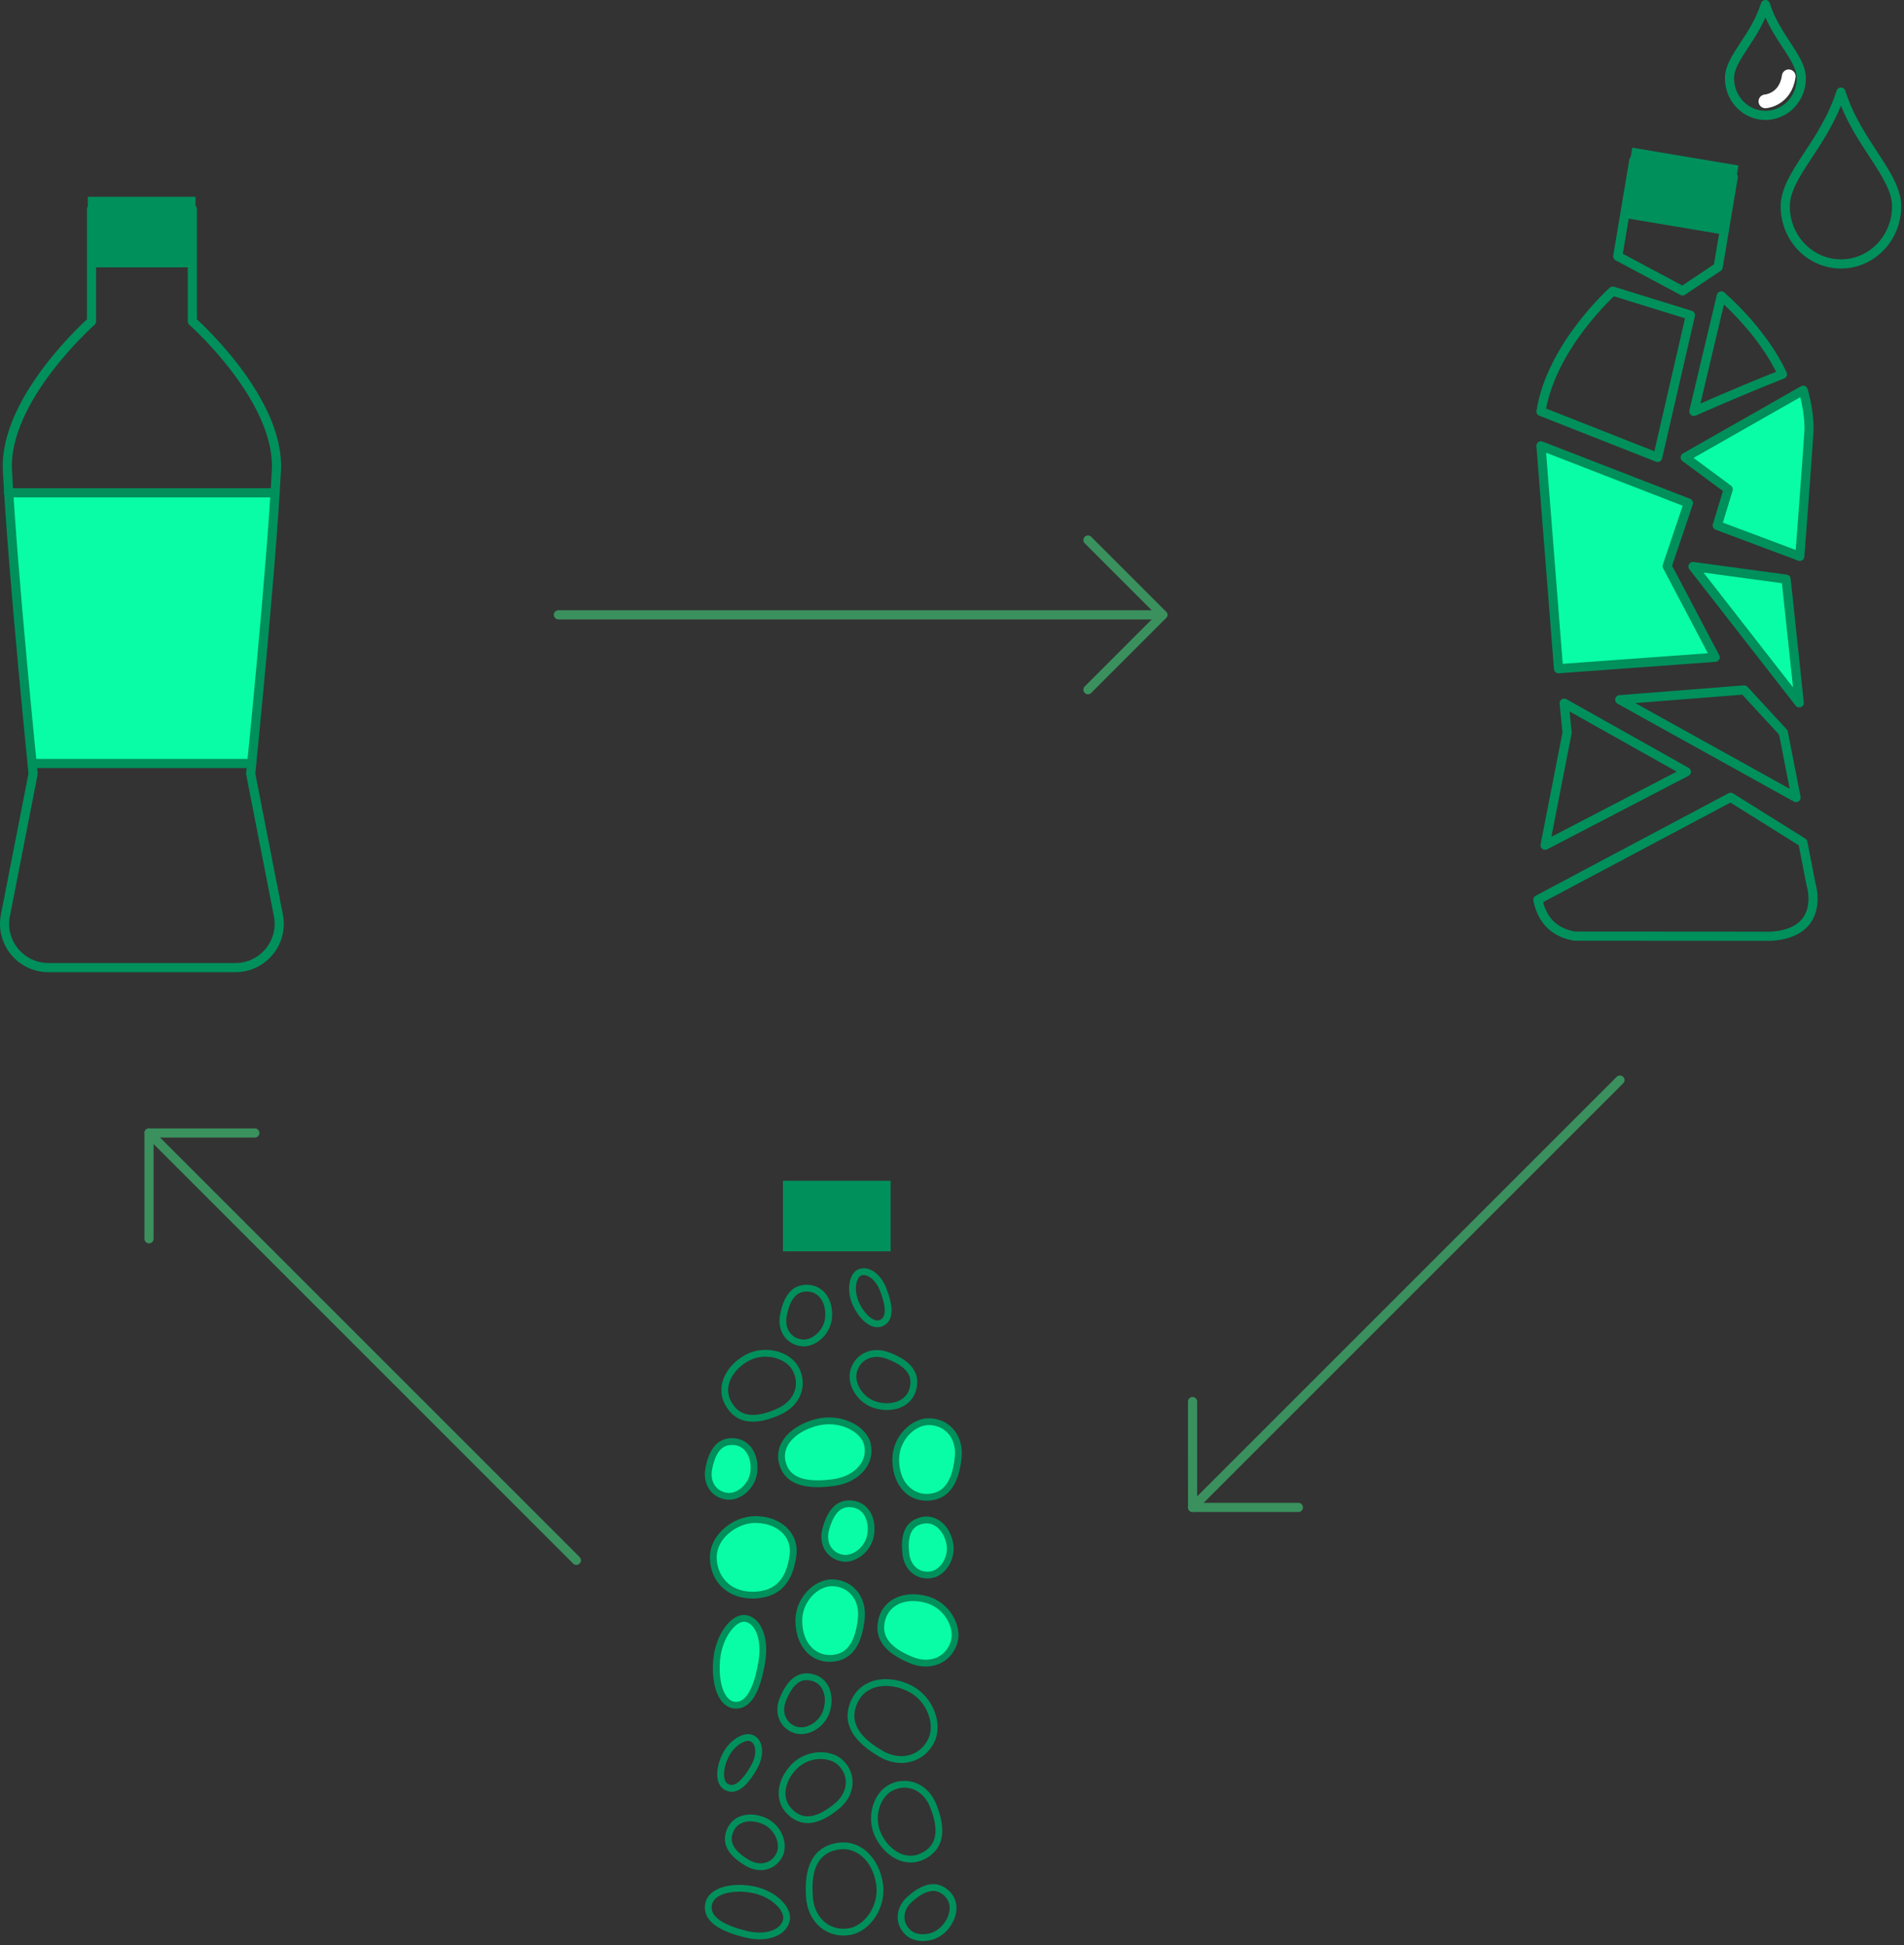 <?xml version="1.0" encoding="UTF-8"?>
<svg xmlns="http://www.w3.org/2000/svg" width="416" height="425" viewBox="0 0 416 425" fill="none">
  <rect x="0" y="0" width="416" height="425" fill="#333333" stroke="none"/>
  <path d="M122 134.346H254.051" stroke="#3A915E" stroke-width="2" stroke-linecap="round" stroke-linejoin="round"></path>
  <path d="M237.705 118L254.051 134.346L237.705 150.699" stroke="#3A915E" stroke-width="2" stroke-linecap="round" stroke-linejoin="round"></path>
  <path d="M1.909 107.678H60.099L54.985 166.826H7.016L1.909 107.678Z" fill="#09FDA7"></path>
  <path d="M34.371 211.425H51.429C57.457 211.425 61.985 205.924 60.827 200.008L54.77 169.06C54.77 169.06 59.246 125.086 60.389 102.764C61.191 87.138 42.024 70.221 42.024 70.221V45.695H32.151H29.872H19.999V70.221C19.999 70.221 0.818 87.138 1.62 102.764C2.763 125.093 7.239 169.06 7.239 169.06L1.182 200.008C0.024 205.924 4.552 211.425 10.579 211.425H34.363H34.371Z" stroke="#00905C" stroke-width="2" stroke-linecap="round" stroke-linejoin="round"></path>
  <path d="M42.721 43H19.197V58.418H42.721V43Z" fill="#00905C"></path>
  <path d="M1.909 107.678H60.099" stroke="#00905C" stroke-width="2" stroke-linecap="round" stroke-linejoin="round"></path>
  <path d="M7.017 166.826H54.985" stroke="#00905C" stroke-width="2" stroke-linecap="round" stroke-linejoin="round"></path>
  <path d="M194.587 258H171.062V273.418H194.587V258Z" fill="#00905C"></path>
  <path d="M167.276 294.96V296.445C169.763 296.445 172.101 297.595 173.096 299.31C173.927 300.75 174.128 302.368 173.645 303.86C173.111 305.523 171.789 306.896 169.934 307.735C167.833 308.685 165.999 309.16 164.485 309.16C162.54 309.16 161.13 308.396 160.046 306.755C159.163 305.419 158.888 303.994 159.237 302.509C159.697 300.557 161.197 298.723 163.357 297.469C164.53 296.793 165.881 296.43 167.276 296.43V294.945M167.276 294.945C165.71 294.945 164.084 295.331 162.614 296.185C158.316 298.672 156.074 303.43 158.814 307.572C160.269 309.769 162.243 310.638 164.492 310.638C166.37 310.638 168.442 310.029 170.55 309.079C175.078 307.037 176.607 302.398 174.387 298.553C173.111 296.348 170.29 294.945 167.284 294.945H167.276Z" fill="#00905C"></path>
  <path d="M191.587 296.489C192.27 296.489 192.975 296.623 193.688 296.883C198.973 298.842 199.151 301.292 198.825 302.962C198.157 306.347 194.809 306.607 193.799 306.607C193.124 306.607 192.426 306.518 191.735 306.34C190.214 305.946 188.885 304.974 188.009 303.608C187.215 302.376 186.918 300.973 187.207 299.859C187.749 297.781 189.427 296.489 191.587 296.482M191.587 294.997C188.796 294.997 186.487 296.734 185.775 299.481C184.966 302.598 187.363 306.733 191.364 307.772C192.181 307.988 193.005 308.092 193.799 308.092C196.909 308.092 199.641 306.481 200.28 303.244C201.059 299.28 198.164 296.957 194.207 295.487C193.309 295.153 192.426 294.997 191.587 294.997Z" fill="#00905C"></path>
  <path d="M178.656 324.2C174.417 324.2 171.916 322.79 171.025 319.895C170.542 318.328 170.713 316.814 171.522 315.396C172.755 313.244 175.405 311.506 178.626 310.749C179.45 310.556 180.304 310.452 181.15 310.452C185.166 310.452 188.848 312.702 189.523 315.582C189.917 317.252 189.605 318.9 188.618 320.34C187.341 322.218 185.025 323.517 182.271 323.911C180.957 324.096 179.74 324.193 178.656 324.193V324.2Z" fill="#09FDA7"></path>
  <path d="M181.15 311.202C184.78 311.202 188.21 313.243 188.804 315.752C189.145 317.215 188.878 318.662 188.009 319.924C186.844 321.624 184.721 322.812 182.167 323.183C180.891 323.369 179.71 323.458 178.656 323.458C173.497 323.458 172.235 321.298 171.73 319.679C171.307 318.321 171.456 317.007 172.161 315.767C173.289 313.793 175.769 312.189 178.79 311.477C179.562 311.299 180.356 311.202 181.143 311.202M181.143 309.717C180.26 309.717 179.354 309.814 178.448 310.029C172.948 311.328 168.843 315.366 170.305 320.117C171.411 323.703 174.611 324.942 178.649 324.942C179.829 324.942 181.076 324.838 182.368 324.653C187.957 323.851 191.253 319.731 190.236 315.411C189.494 312.264 185.604 309.71 181.143 309.71V309.717Z" fill="#00905C"></path>
  <path d="M202.432 327.162C198.016 327.162 195.707 323.005 195.707 318.893C195.707 314.246 199.582 310.638 202.915 310.638C204.793 310.638 206.485 311.365 207.681 312.687C208.995 314.142 209.588 316.176 209.366 318.41C208.787 324.059 206.664 326.917 202.878 327.14C202.729 327.147 202.588 327.155 202.447 327.155L202.432 327.162Z" fill="#09FDA7"></path>
  <path d="M202.908 311.38C204.57 311.38 206.07 312.019 207.124 313.184C208.297 314.483 208.824 316.309 208.616 318.336C207.903 325.299 204.971 326.271 202.819 326.405C202.685 326.412 202.559 326.42 202.433 326.42C199.552 326.42 196.449 324.066 196.449 318.892C196.449 314.661 199.924 311.38 202.915 311.38M202.915 309.896C199.048 309.896 194.965 313.926 194.965 318.892C194.965 323.859 197.763 327.904 202.433 327.904C202.588 327.904 202.752 327.904 202.908 327.889C207.748 327.6 209.574 323.532 210.093 318.492C210.598 313.548 207.347 309.903 202.908 309.896H202.915Z" fill="#00905C"></path>
  <path d="M202.284 363.402C201.282 363.402 200.25 363.194 199.233 362.786C193.963 360.677 191.795 357.849 192.627 354.145C193.332 350.99 195.923 349.105 199.56 349.105C200.54 349.105 201.542 349.246 202.537 349.535C204.608 350.129 206.382 351.495 207.525 353.38C208.601 355.155 208.95 357.1 208.483 358.733C207.666 361.568 205.239 363.409 202.284 363.409V363.402Z" fill="#09FDA7"></path>
  <path d="M199.552 349.84C200.465 349.84 201.393 349.973 202.321 350.241C204.214 350.782 205.832 352.03 206.879 353.759C207.837 355.333 208.163 357.107 207.762 358.517C207.035 361.071 204.934 362.652 202.277 362.652C201.364 362.652 200.436 362.467 199.5 362.088C193.005 359.49 192.871 356.394 193.339 354.294C193.963 351.503 196.279 349.832 199.545 349.832M199.545 348.348C195.922 348.348 192.73 350.203 191.892 353.974C190.837 358.703 194.245 361.583 198.951 363.469C200.087 363.921 201.215 364.137 202.277 364.137C205.535 364.137 208.267 362.14 209.188 358.926C210.257 355.207 207.503 350.174 202.729 348.808C201.66 348.504 200.592 348.348 199.552 348.348H199.545Z" fill="#00905C"></path>
  <path d="M164.433 348.541C160.164 348.541 155.852 345.698 155.852 340.271C155.852 335.624 160.788 332.017 165.027 332.017C167.795 332.017 170.253 333.004 171.759 334.719C172.984 336.114 173.504 337.859 173.259 339.774C172.539 345.43 169.837 348.288 164.989 348.526C164.796 348.533 164.611 348.541 164.425 348.541H164.433Z" fill="#09FDA7"></path>
  <path d="M165.027 332.766C167.58 332.766 169.837 333.657 171.203 335.216C172.279 336.441 172.739 337.992 172.524 339.685C171.849 345 169.444 347.568 164.96 347.783C164.782 347.791 164.604 347.798 164.433 347.798C159.044 347.798 156.594 343.901 156.594 340.271C156.594 336.04 161.13 332.759 165.027 332.759M165.027 331.274C160.194 331.274 155.109 335.305 155.109 340.271C155.109 345.237 158.598 349.283 164.433 349.283C164.626 349.283 164.826 349.283 165.027 349.268C171.062 348.978 173.356 344.911 173.994 339.87C174.625 334.926 170.564 331.282 165.027 331.274Z" fill="#00905C"></path>
  <path d="M181.262 362.362C176.845 362.362 174.536 358.205 174.536 354.093C174.536 349.446 178.411 345.838 181.744 345.838C183.622 345.838 185.315 346.566 186.51 347.887C187.824 349.342 188.417 351.376 188.195 353.61C187.616 359.259 185.493 362.117 181.707 362.34C181.558 362.348 181.417 362.355 181.269 362.355L181.262 362.362Z" fill="#09FDA7"></path>
  <path d="M181.737 346.588C183.4 346.588 184.899 347.227 185.953 348.392C187.126 349.691 187.653 351.517 187.445 353.544C186.733 360.507 183.8 361.479 181.648 361.613C181.514 361.62 181.388 361.628 181.262 361.628C178.381 361.628 175.279 359.274 175.279 354.1C175.279 349.869 178.753 346.588 181.744 346.588M181.744 345.104C177.877 345.104 173.794 349.134 173.794 354.1C173.794 359.067 176.592 363.112 181.262 363.112C181.418 363.112 181.581 363.112 181.737 363.097C186.577 362.808 188.403 358.74 188.922 353.7C189.427 348.756 186.176 345.111 181.737 345.104H181.744Z" fill="#00905C"></path>
  <path d="M197.622 390.608C200.027 390.608 202.165 392.226 203.205 394.824C205.788 401.327 203.635 403.546 201.787 404.652C200.874 405.202 199.923 405.476 198.958 405.476C196.531 405.476 194.126 403.732 192.664 400.933C191.758 399.189 191.55 397.155 192.077 395.203C192.56 393.428 193.629 391.966 194.928 391.291C195.796 390.838 196.702 390.608 197.622 390.608ZM197.622 389.123C196.494 389.123 195.343 389.398 194.245 389.969C190.808 391.758 189.056 397.214 191.35 401.616C193.005 404.793 195.885 406.961 198.958 406.961C200.146 406.961 201.364 406.642 202.551 405.929C206.708 403.442 206.456 398.988 204.585 394.275C203.264 390.949 200.525 389.123 197.622 389.123Z" fill="#00905C"></path>
  <path d="M193.554 368.383C195.046 368.383 196.627 368.746 198.127 369.437C200.183 370.387 201.809 372.094 202.699 374.247C203.516 376.214 203.575 378.307 202.855 379.859C201.742 382.279 199.522 383.719 196.932 383.719C195.551 383.719 194.103 383.296 192.76 382.502C189.442 380.542 185.255 377.372 187.155 372.517C188.566 368.91 191.765 368.375 193.554 368.375M193.554 366.891C190.169 366.891 187.133 368.501 185.774 371.983C183.785 377.075 187.088 380.876 192.01 383.786C193.651 384.751 195.336 385.211 196.939 385.211C200.049 385.211 202.826 383.489 204.214 380.49C206.047 376.526 203.843 370.439 198.75 368.093C197.05 367.306 195.261 366.898 193.561 366.898L193.554 366.891Z" fill="#00905C"></path>
  <path d="M184.223 402.552V404.036C187.141 404.036 190.488 406.337 191.394 411.489C191.787 413.723 191.312 416.032 190.05 417.992C188.9 419.781 187.207 421.028 185.53 421.325C185.107 421.399 184.684 421.436 184.275 421.436C180.645 421.436 177.899 418.6 177.602 414.54C177.32 410.702 177.535 405.454 182.612 404.244C183.162 404.11 183.704 404.051 184.231 404.044V402.559M184.231 402.559C183.6 402.559 182.946 402.633 182.271 402.796C176.956 404.066 175.709 408.943 176.125 414.644C176.488 419.655 180.007 422.921 184.275 422.921C184.773 422.921 185.277 422.876 185.79 422.787C190.088 422.03 193.836 416.752 192.864 411.237C192.01 406.397 188.707 402.559 184.231 402.559Z" fill="#00905C"></path>
  <path d="M159.304 326.954C159.2 326.954 159.096 326.954 158.992 326.939C157.641 326.82 156.475 326.189 155.696 325.165C154.842 324.037 154.545 322.53 154.85 320.926C155.614 316.925 157.277 314.98 159.92 314.98H160.083C161.375 315.018 162.488 315.522 163.305 316.443C164.374 317.645 164.886 319.457 164.715 321.416C164.426 324.683 161.634 326.954 159.304 326.954Z" fill="#09FDA7"></path>
  <path d="M159.92 314.238V315.723C159.964 315.723 160.009 315.723 160.061 315.723C161.16 315.752 162.058 316.161 162.748 316.933C163.683 317.979 164.129 319.59 163.973 321.349C163.728 324.133 161.308 326.212 159.304 326.212C159.222 326.212 159.14 326.212 159.059 326.204C157.923 326.1 156.936 325.581 156.297 324.727C155.57 323.769 155.317 322.47 155.585 321.075C156.505 316.287 158.502 315.73 159.927 315.73V314.245M159.927 314.245C156.424 314.245 154.828 317.126 154.13 320.793C153.432 324.452 155.622 327.392 158.933 327.681C159.059 327.689 159.185 327.696 159.311 327.696C162.102 327.696 165.153 325.031 165.465 321.483C165.792 317.771 163.839 314.349 160.12 314.245C160.061 314.245 160.002 314.245 159.935 314.245H159.927Z" fill="#00905C"></path>
  <path d="M176.228 280.722V282.207C176.273 282.207 176.318 282.207 176.369 282.207C177.468 282.237 178.366 282.645 179.057 283.417C179.992 284.464 180.437 286.075 180.282 287.834C180.037 290.618 177.617 292.696 175.612 292.696C175.531 292.696 175.449 292.696 175.367 292.689C174.232 292.585 173.244 292.065 172.606 291.211C171.878 290.254 171.626 288.955 171.893 287.559C172.814 282.771 174.811 282.214 176.236 282.214V280.73M176.236 280.73C172.732 280.73 171.136 283.61 170.438 287.277C169.741 290.937 171.93 293.876 175.241 294.166C175.367 294.173 175.494 294.181 175.62 294.181C178.411 294.181 181.462 291.516 181.774 287.967C182.1 284.256 180.148 280.834 176.429 280.73C176.369 280.73 176.31 280.73 176.243 280.73H176.236Z" fill="#00905C"></path>
  <path d="M184.691 340.494C184.484 340.494 184.283 340.479 184.083 340.442C182.747 340.219 181.633 339.499 180.943 338.416C180.178 337.22 180 335.699 180.431 334.125C181.455 330.391 183.125 328.58 185.538 328.58C185.723 328.58 185.916 328.587 186.117 328.61C187.401 328.751 188.47 329.337 189.212 330.317C190.185 331.594 190.548 333.442 190.222 335.387C189.71 338.438 186.948 340.494 184.691 340.494Z" fill="#09FDA7"></path>
  <path d="M185.537 329.322C185.701 329.322 185.864 329.329 186.035 329.352C187.126 329.471 187.994 329.946 188.618 330.77C189.464 331.89 189.783 333.531 189.486 335.268C189.034 337.948 186.636 339.752 184.684 339.752C184.52 339.752 184.357 339.737 184.201 339.714C183.073 339.521 182.137 338.92 181.558 338.022C180.913 337.005 180.764 335.691 181.135 334.325C182.368 329.842 184.231 329.322 185.53 329.322M185.53 327.837C182.345 327.837 180.653 330.495 179.71 333.932C178.723 337.525 180.675 340.628 183.956 341.177C184.194 341.214 184.439 341.236 184.684 341.236C187.386 341.236 190.385 338.876 190.949 335.513C191.565 331.838 189.895 328.268 186.19 327.875C185.968 327.852 185.745 327.837 185.53 327.837Z" fill="#00905C"></path>
  <path d="M202.604 344.153C200.132 344.153 198.254 342.305 197.927 339.551C197.444 335.431 198.484 333.056 201.119 332.306C201.564 332.18 202.01 332.113 202.44 332.113C204.793 332.113 206.82 334.095 207.473 337.042C207.815 338.571 207.555 340.182 206.746 341.578C206.003 342.854 204.86 343.775 203.687 344.035C203.324 344.116 202.96 344.153 202.604 344.153Z" fill="#09FDA7"></path>
  <path d="M202.44 332.855C204.749 332.855 206.271 335.038 206.753 337.205C207.05 338.556 206.827 339.974 206.107 341.206C205.469 342.312 204.504 343.099 203.524 343.315C203.212 343.381 202.9 343.418 202.596 343.418C200.518 343.418 198.937 341.83 198.662 339.469C198.083 334.54 199.902 333.427 201.327 333.019C201.705 332.907 202.084 332.855 202.44 332.855ZM202.44 331.371C201.95 331.371 201.438 331.445 200.919 331.593C197.422 332.595 196.747 335.869 197.192 339.64C197.571 342.862 199.872 344.896 202.604 344.896C203.012 344.896 203.428 344.851 203.851 344.755C206.686 344.124 209.01 340.509 208.201 336.879C207.51 333.776 205.298 331.371 202.44 331.371Z" fill="#00905C"></path>
  <path d="M160.804 372.599C159.905 372.599 159.119 372.22 158.465 371.493C156.951 369.808 156.238 366.408 156.609 362.607C157.114 357.463 160.15 353.618 162.533 353.618C162.6 353.618 162.667 353.618 162.734 353.625C163.669 353.714 164.515 354.227 165.183 355.095C166.534 356.854 167.017 359.831 166.482 363.06C165.428 369.392 163.535 372.599 160.833 372.599H160.811H160.804Z" fill="#09FDA7"></path>
  <path d="M162.526 354.353C162.57 354.353 162.615 354.353 162.652 354.353C163.387 354.427 164.04 354.821 164.582 355.533C165.807 357.129 166.237 359.898 165.733 362.927C165.057 366.995 163.654 371.849 160.796 371.849C160.106 371.849 159.519 371.56 159 370.988C157.641 369.481 156.981 366.215 157.329 362.674C157.56 360.358 158.339 358.168 159.527 356.513C160.484 355.177 161.628 354.353 162.511 354.353M162.511 352.868C159.683 352.868 156.387 357.055 155.852 362.526C155.296 368.175 157.047 373.312 160.781 373.334C160.789 373.334 160.804 373.334 160.811 373.334C164.433 373.334 166.245 368.85 167.187 363.172C168.115 357.589 166.096 353.202 162.786 352.876C162.696 352.868 162.6 352.861 162.511 352.861V352.868Z" fill="#00905C"></path>
  <path d="M163.49 380.393C163.676 380.393 163.839 380.423 163.965 380.482C164.403 380.69 164.707 381.076 164.878 381.626C165.235 382.776 164.915 384.372 164.032 385.901C161.961 389.487 160.528 390.021 159.86 390.021C159.667 390.021 159.482 389.984 159.281 389.91C158.865 389.747 158.583 389.457 158.405 388.997C157.945 387.839 158.234 385.872 159.14 383.994C160.231 381.737 162.206 380.393 163.498 380.393M163.498 378.909C161.612 378.909 159.14 380.586 157.804 383.348C156.186 386.703 156.23 390.326 158.754 391.298C159.133 391.439 159.504 391.513 159.868 391.513C161.887 391.513 163.72 389.427 165.324 386.651C167.179 383.429 166.786 380.2 164.618 379.154C164.284 378.99 163.906 378.916 163.498 378.916V378.909Z" fill="#00905C"></path>
  <path d="M188.729 278.607C189.798 278.607 191.372 279.705 192.3 282.111C193.205 284.456 193.962 287.44 192.433 288.324C192.203 288.457 191.965 288.524 191.713 288.524C190.451 288.524 188.781 286.921 187.742 284.716C187.126 283.41 186.881 281.94 187.066 280.67C187.237 279.512 187.705 278.919 188.046 278.755C188.261 278.651 188.491 278.599 188.729 278.599M188.729 277.115C188.276 277.115 187.838 277.211 187.415 277.412C185.515 278.31 184.81 281.984 186.398 285.347C187.667 288.034 189.739 290.001 191.713 290.001C192.21 290.001 192.708 289.875 193.175 289.601C195.454 288.287 195.046 285.102 193.688 281.569C192.611 278.77 190.607 277.115 188.729 277.115Z" fill="#00905C"></path>
  <path d="M179.309 384.35C180.868 384.35 182.279 384.847 183.169 385.716C184.275 386.785 184.847 388.173 184.795 389.62C184.736 391.231 183.904 392.79 182.464 394C180.193 395.908 178.174 396.873 176.474 396.873C175.368 396.873 174.365 396.472 173.4 395.633C172.28 394.668 171.678 393.466 171.619 392.07C171.537 390.214 172.413 388.195 174.031 386.54C175.39 385.144 177.305 384.343 179.302 384.343M179.302 382.858C177.082 382.858 174.714 383.704 172.963 385.501C169.711 388.848 168.895 393.711 172.428 396.754C173.727 397.875 175.086 398.35 176.474 398.35C178.775 398.35 181.143 397.036 183.414 395.128C186.985 392.129 187.185 387.549 184.201 384.647C182.999 383.474 181.202 382.858 179.302 382.858Z" fill="#00905C"></path>
  <path d="M163.951 397.964C164.857 397.964 165.829 398.187 166.749 398.602C168.004 399.174 169.006 400.213 169.555 401.52C170.053 402.7 170.097 403.94 169.689 404.853C169.036 406.293 167.729 407.146 166.193 407.146C165.369 407.146 164.508 406.894 163.691 406.419C159.4 403.917 159.616 401.794 160.143 400.414C160.967 398.276 162.882 397.957 163.951 397.957M163.951 396.472C161.687 396.472 159.653 397.556 158.762 399.879C157.456 403.272 159.668 405.781 162.949 407.696C164.033 408.327 165.146 408.624 166.2 408.624C168.279 408.624 170.134 407.466 171.047 405.461C172.25 402.819 170.765 398.788 167.373 397.244C166.252 396.732 165.079 396.472 163.958 396.472H163.951Z" fill="#00905C"></path>
  <path d="M176.236 367.113C176.533 367.113 176.852 367.15 177.179 367.225C178.248 367.47 179.057 368.041 179.577 368.932C180.289 370.142 180.415 371.805 179.918 373.505C179.205 375.954 176.867 377.424 175.019 377.424C174.714 377.424 174.417 377.387 174.15 377.305C173.052 376.986 172.19 376.281 171.723 375.316C171.196 374.232 171.203 372.911 171.738 371.597C173.556 367.113 175.568 367.113 176.229 367.113M176.229 365.629C173.423 365.629 171.611 367.96 170.357 371.04C168.954 374.492 170.535 377.803 173.727 378.731C174.135 378.849 174.566 378.909 175.011 378.909C177.565 378.909 180.445 376.971 181.336 373.92C182.375 370.342 181.128 366.601 177.498 365.777C177.053 365.673 176.63 365.629 176.221 365.629H176.229Z" fill="#00905C"></path>
  <path d="M161.479 413.33C162.31 413.33 163.164 413.404 164.032 413.553C166.133 413.902 168.13 414.852 169.518 416.143C170.646 417.197 171.262 418.4 171.114 419.283C170.81 421.095 168.776 422.26 165.94 422.26C165.049 422.26 164.121 422.141 163.171 421.911C157.886 420.62 155.303 418.816 155.496 416.537C155.689 414.176 158.843 413.337 161.486 413.337M161.486 411.853C157.522 411.853 154.271 413.382 154.018 416.411C153.714 420.041 157.685 422.097 162.822 423.351C163.913 423.619 164.96 423.745 165.94 423.745C169.488 423.745 172.146 422.097 172.576 419.528C173.059 416.663 169.407 412.951 164.285 412.09C163.334 411.927 162.392 411.853 161.486 411.853Z" fill="#00905C"></path>
  <path d="M203.895 413.167C204.667 413.167 205.387 413.449 206.092 414.02C206.938 414.711 207.406 415.587 207.48 416.619C207.576 418.014 206.953 419.566 205.75 420.865C204.711 421.993 203.219 422.639 201.653 422.639C200.547 422.639 199.537 422.297 198.899 421.703C198.06 420.931 197.6 419.914 197.615 418.846C197.629 417.643 198.216 416.463 199.285 415.52C201.044 413.961 202.603 413.167 203.902 413.167M203.902 411.682C202.024 411.682 200.116 412.796 198.297 414.406C195.506 416.878 195.447 420.538 197.897 422.795C198.839 423.663 200.213 424.123 201.66 424.123C203.486 424.123 205.446 423.403 206.849 421.874C209.373 419.135 209.922 415.23 207.035 412.877C206.018 412.046 204.963 411.69 203.902 411.69V411.682Z" fill="#00905C"></path>
  <path d="M353.937 236L260.562 329.374" stroke="#3A915E" stroke-width="2" stroke-linecap="round" stroke-linejoin="round"></path>
  <path d="M125.933 340.935L32.559 247.56" stroke="#3A915E" stroke-width="2" stroke-linecap="round" stroke-linejoin="round"></path>
  <path d="M283.68 329.374L260.563 329.374L260.558 306.252" stroke="#3A915E" stroke-width="2" stroke-linecap="round" stroke-linejoin="round"></path>
  <path d="M32.559 270.677L32.559 247.561L55.68 247.556" stroke="#3A915E" stroke-width="2" stroke-linecap="round" stroke-linejoin="round"></path>
  <path d="M379.834 36.164L356.635 32.27L354.082 47.475L377.282 51.369L379.834 36.164Z" fill="#00905C"></path>
  <path d="M414.389 45.101C414.389 52.042 408.94 57.669 402.222 57.669C395.504 57.669 390.056 52.042 390.056 45.101C390.056 38.16 398.54 31.687 402.222 20.122C405.756 31.353 414.389 38.16 414.389 45.101Z" stroke="#00905C" stroke-width="2" stroke-linecap="round" stroke-linejoin="round"></path>
  <path d="M393.567 17.108C393.567 21.584 390.055 25.214 385.72 25.214C381.385 25.214 377.874 21.584 377.874 17.108C377.874 12.632 383.345 8.46 385.72 1C387.999 8.245 393.567 12.632 393.567 17.108Z" stroke="#00905C" stroke-width="2" stroke-linecap="round" stroke-linejoin="round"></path>
  <path d="M385.721 22.149C385.721 22.149 390.078 21.852 390.813 16.678" stroke="white" stroke-width="3" stroke-linecap="round" stroke-linejoin="round"></path>
  <path d="M376.077 64.654C376.077 64.654 385.037 72.248 389.432 81.779C379.878 85.513 370.087 89.9 370.087 89.9L376.077 64.654Z" stroke="#00905C" stroke-width="2" stroke-linecap="round" stroke-linejoin="round"></path>
  <path d="M368.194 99.944L393.968 85.275C393.968 85.275 395.467 90.145 395.222 94.406C394.977 98.667 393.233 121.567 393.233 121.567L375.194 114.805L377.6 106.914L368.194 99.944Z" fill="#09FDA7" stroke="#00905C" stroke-width="2" stroke-linecap="round" stroke-linejoin="round"></path>
  <path d="M368.899 109.92L364.252 123.698L374.741 143.622L340.52 146.116L336.683 97.42L368.899 109.92Z" fill="#09FDA7" stroke="#00905C" stroke-width="2" stroke-linecap="round" stroke-linejoin="round"></path>
  <path d="M336.683 89.9L362.174 99.951L369.337 68.87L352.368 63.614C352.368 63.614 338.962 75.558 336.69 89.9H336.683Z" stroke="#00905C" stroke-width="2" stroke-linecap="round" stroke-linejoin="round"></path>
  <path d="M390.241 126.548L369.901 123.787L393.114 153.569L390.241 126.548Z" fill="#09FDA7" stroke="#00905C" stroke-width="2" stroke-linecap="round" stroke-linejoin="round"></path>
  <path d="M337.581 184.687L368.439 168.638L341.753 153.643L342.391 160.108L337.581 184.687Z" stroke="#00905C" stroke-width="2" stroke-linecap="round" stroke-linejoin="round"></path>
  <path d="M353.897 152.886L381.074 150.755L389.64 160.057L392.416 174.265L353.897 152.886Z" stroke="#00905C" stroke-width="2" stroke-linecap="round" stroke-linejoin="round"></path>
  <path d="M336 196.601L378.119 174.212L393.901 184.078L395.69 193.238C395.69 193.238 399.082 203.801 386.96 204.573L344.039 204.544C341.256 204.076 337.188 202.502 336 196.601Z" stroke="#00905C" stroke-width="2" stroke-linecap="round" stroke-linejoin="round"></path>
  <path d="M353.459 55.991L367.622 63.555L375.394 58.352L378.698 38.68L356.978 35.028L353.459 55.991Z" stroke="#00905C" stroke-width="2" stroke-linecap="round" stroke-linejoin="round"></path>
</svg>
